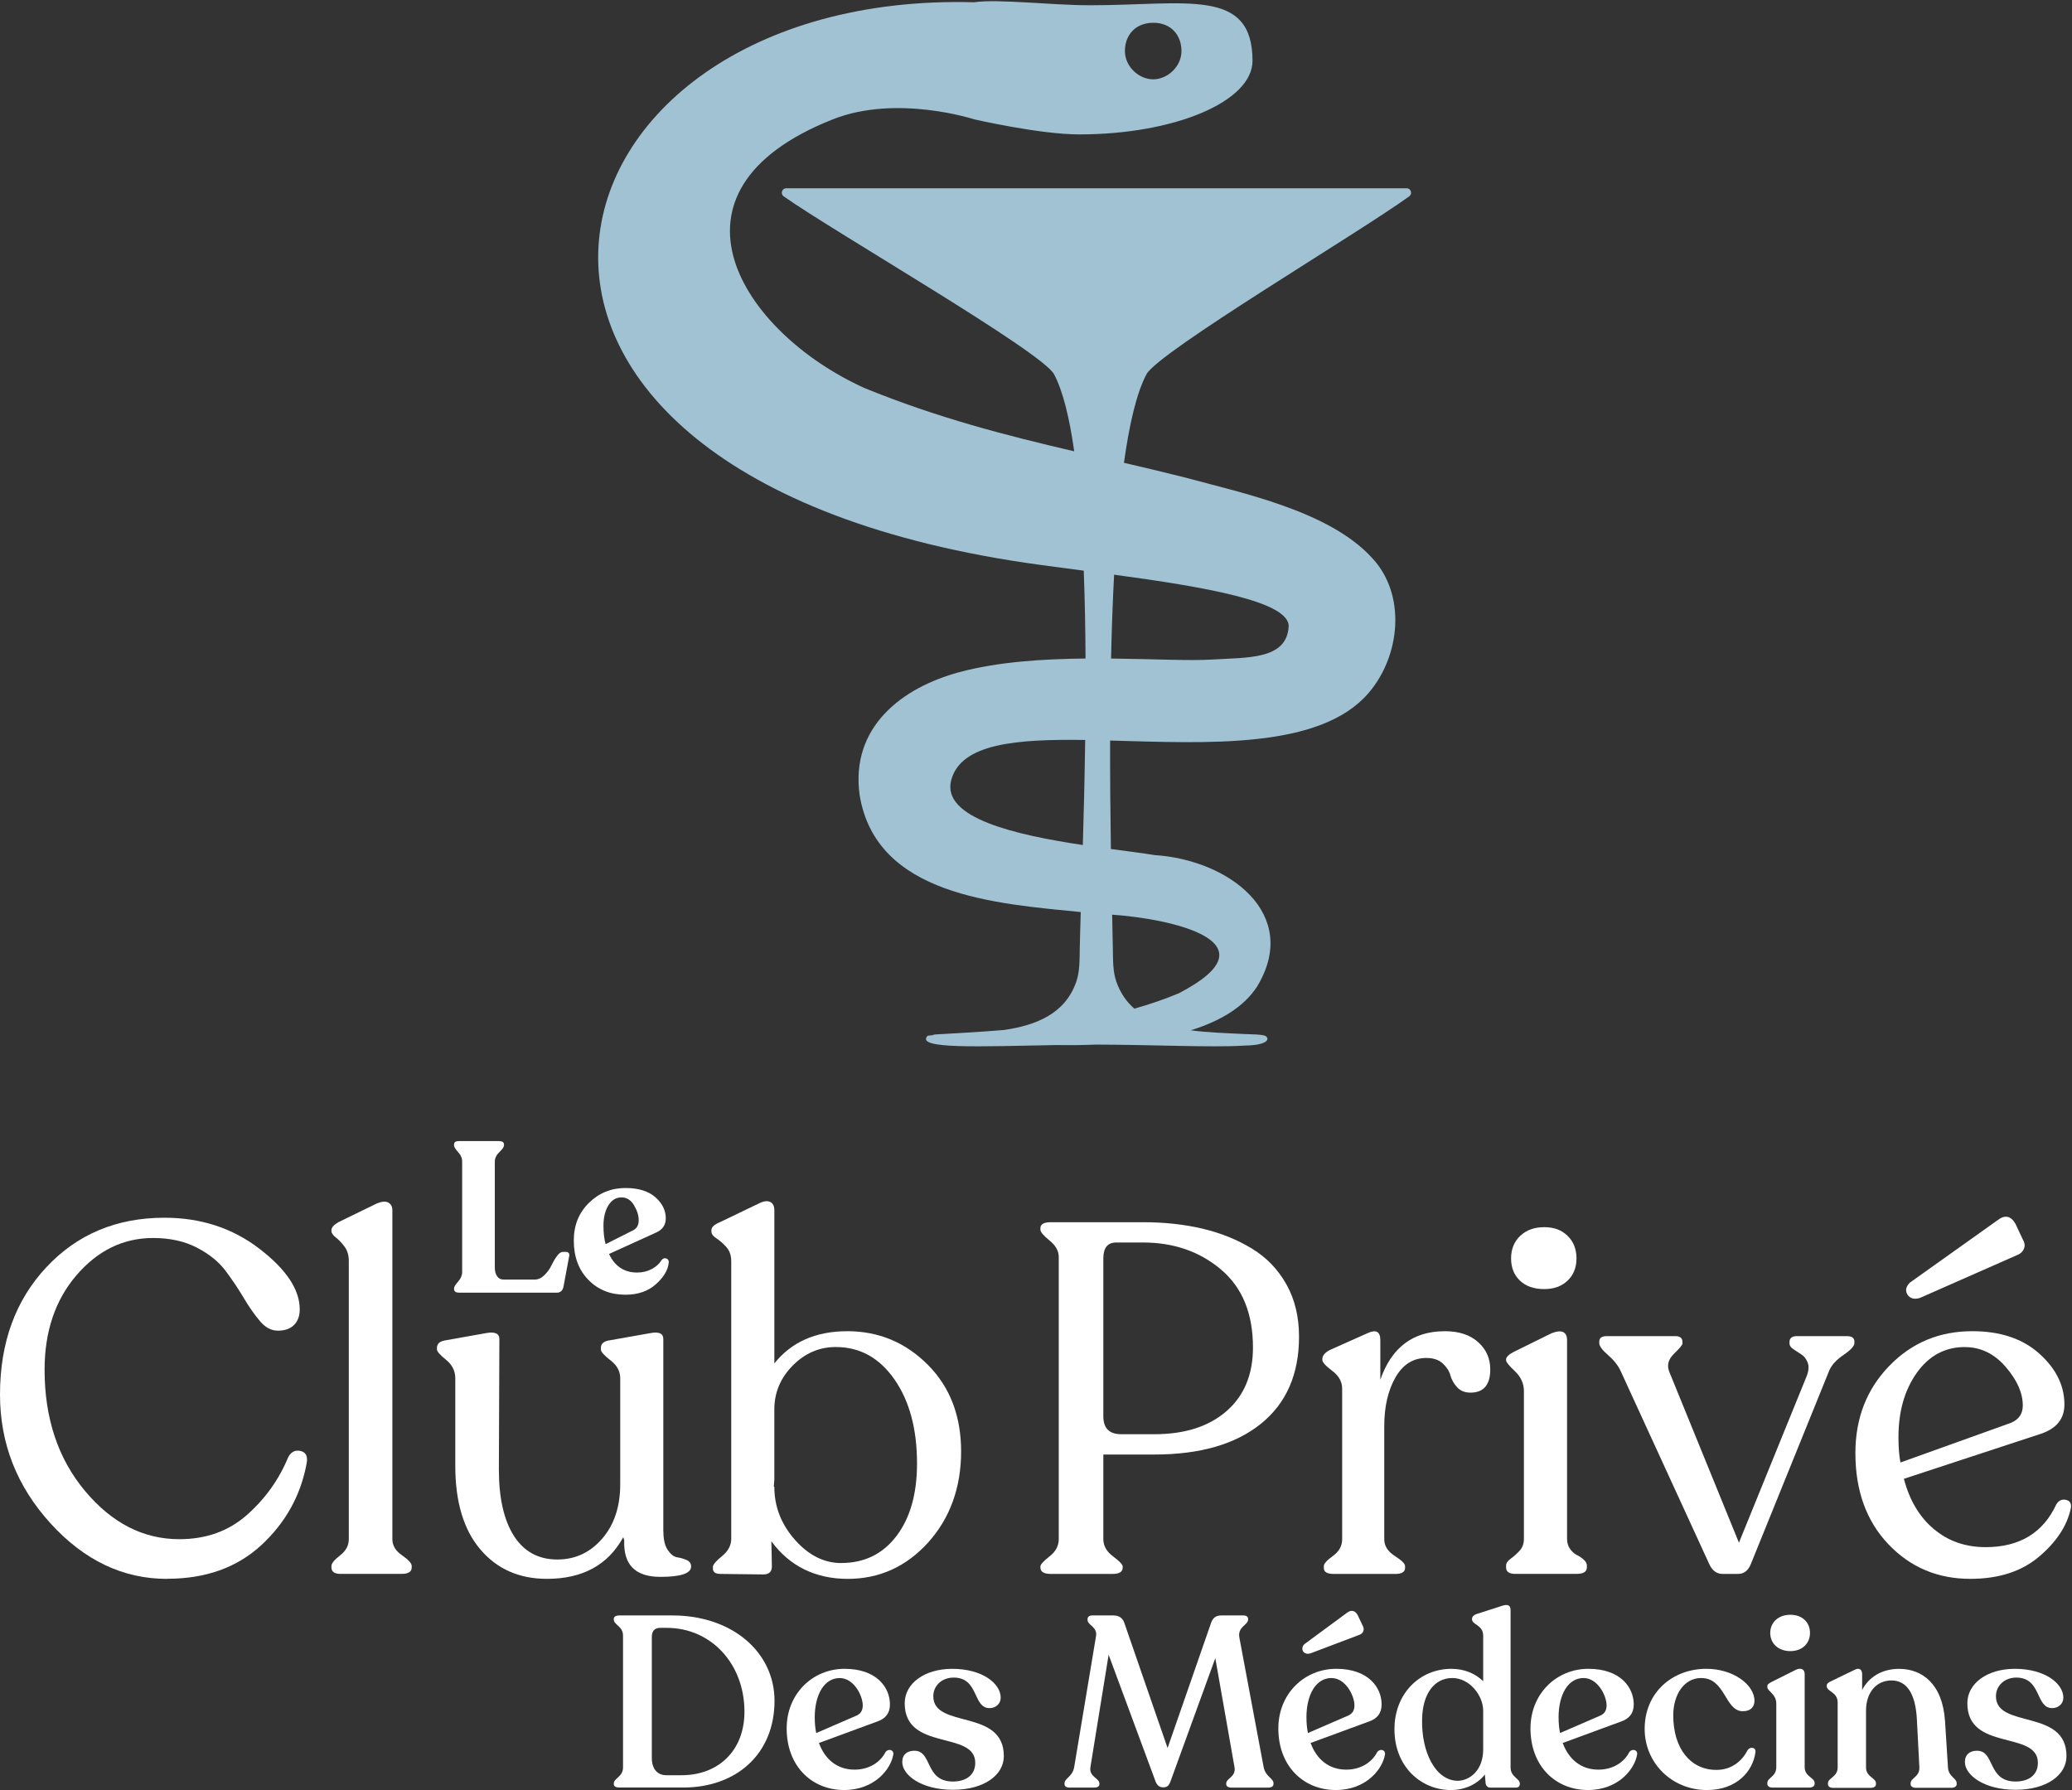 <?xml version="1.0" encoding="UTF-8"?> <svg xmlns="http://www.w3.org/2000/svg" width="1443" height="1247" viewBox="0 0 1443 1247" fill="none"><rect x="0" y="0" width="1443" height="1247" fill="#333333" stroke="none"/><g clip-path="url(#clip0_1121_22816)"><path d="M981.456 136.722C983.873 134.97 982.634 131.134 979.644 131.134C945.298 131.134 826.433 131.195 763.481 131.134C700.68 131.164 582.237 131.134 547.56 131.134C544.539 131.134 543.331 135.001 545.777 136.753C581.573 162.006 725.752 244.985 734.089 260.693C740.251 272.292 744.813 291.051 748.105 314.341C700.65 303.255 652.953 291.081 602.144 270.299C517.02 231.966 452.86 133.4 580.063 83.105C624.528 65.524 678.387 83.105 678.387 83.105C678.387 83.105 724.06 93.617 751.579 93.617C818.246 93.617 872.287 70.659 872.287 42.355C872.287 -8.907 825.949 3.66 759.282 3.66C731.763 3.66 695.484 -0.871 678.387 1.575C366.709 -6.973 277.175 332.526 724.483 393.454C734.21 394.783 744.42 396.112 754.751 397.471C755.506 417.317 755.899 437.949 755.989 458.671C726.296 458.943 694.79 460.967 668.147 468.156C628.183 478.88 592.115 506.398 598.67 553.763C610.119 623.904 693.551 629.372 752.667 635.262C752.365 645.442 752.093 654.081 751.972 660.727C751.821 668.641 752.062 676.646 749.495 683.956C741.671 706.28 721.311 714.164 699.2 717.396C682.435 718.785 665.7 719.722 649.297 720.628C649.811 720.688 650.415 720.779 650.929 720.87C649.267 721.021 647.606 721.172 646.065 721.383C636.761 731.019 682.646 728.814 736.355 727.878C745.266 728.029 754.268 727.938 763.239 727.576C763.33 727.576 763.42 727.576 763.511 727.576C803.566 727.666 843.681 729.63 865.46 728.331C865.944 728.331 866.427 728.24 866.91 728.24C884.582 727.999 884.159 722.773 880.957 721.383C877.332 720.266 871.955 720.507 866.971 720.235C866.427 720.235 865.883 720.175 865.309 720.145C854.012 719.571 841.415 719.238 829.302 717.607C849.571 711.294 866.155 701.597 875.519 687.068C905.968 636.652 856.096 598.984 804.14 595.57C796.225 594.271 785.562 592.942 773.661 591.341C773.298 568.625 773.056 542.828 773.117 515.793C840.328 517.575 919.199 522.106 953.061 482.746C975.384 456.798 979.613 413.904 955.266 388.288C925.452 355.906 865.37 343.461 825.073 332.526C810.876 328.931 796.799 325.608 782.753 322.346C786.499 295.371 791.574 273.591 798.431 260.693C806.798 244.985 946.808 161.945 981.456 136.722ZM803.113 15.863C815.739 15.803 822.808 24.684 822.808 35.558C822.808 46.433 813.021 55.254 803.113 55.254C793.205 55.254 783.418 46.433 783.418 35.558C783.418 24.684 790.456 15.954 803.113 15.863ZM821.086 691.78C810.997 696.009 800.605 699.543 790.003 702.534C784.596 697.822 780.276 691.75 777.497 683.866C774.929 676.556 775.171 668.581 775.02 660.636C774.899 654.384 774.718 646.409 774.537 637.075C815.89 639.975 889.747 656.015 821.116 691.75L821.086 691.78ZM754.117 588.562C708.051 581.645 655.369 569.954 662.468 543.342C669.295 517.756 707.99 514.705 755.748 515.4C755.385 541.499 754.781 566.42 754.117 588.562ZM897.45 436.65C895.819 459.517 869.055 457.855 843.681 459.396C828.003 460.332 802.478 458.973 773.781 458.671C774.204 438.946 774.899 419.251 775.896 400.28C837.972 408.678 898.719 418.828 897.45 436.65Z" fill="#A0C2D3"></path><path d="M886.877 1242.21V1242.72C886.877 1244.24 885.354 1245.09 883.17 1245.09H857.678C855.476 1245.09 853.971 1244.24 853.971 1242.72V1242.21C853.971 1238.5 861.055 1237.65 859.716 1230.72L846.373 1154.9L815.138 1240.85C814.128 1243.54 812.935 1244.9 810.238 1244.9C807.54 1244.9 806.017 1243.73 804.842 1241.01L772.083 1152.54L759.42 1230.7C758.245 1237.62 765.66 1238.46 765.66 1242.19V1242.7C765.66 1244.22 764.302 1245.07 762.118 1245.07H744.903C742.701 1245.07 741.361 1244.22 741.361 1242.7V1242.19C741.361 1238.48 746.94 1237.64 748.115 1230.7L763.311 1139.52C764.32 1132.94 757.401 1132.09 757.401 1128.22V1127.7C757.401 1126.18 758.576 1125.17 760.613 1125.17H775.478C779.185 1125.17 781.718 1126.86 782.911 1130.07L813.137 1217.52L843.529 1130.07C844.703 1126.86 846.906 1125.17 850.448 1125.17H866.157C867.846 1125.17 869.204 1126.02 869.204 1127.54V1128.05C869.204 1131.94 861.771 1132.95 863.129 1140.55L880.013 1230.72C881.371 1237.64 886.932 1238.48 886.932 1242.21H886.877Z" fill="white"></path><path d="M964.545 1221.94C963.022 1231.91 951.717 1246.76 930.282 1246.76C907.653 1246.76 890.273 1230.04 890.273 1203.87C890.273 1179.72 908.332 1162.34 930.63 1162.34C952.928 1162.34 962.196 1175.33 962.196 1187.15C962.196 1193.57 958.819 1197.11 953.589 1198.97L912.737 1214C916.958 1225.47 925.565 1232.57 937.549 1232.57C948.193 1232.57 955.791 1226.99 959.168 1220.24C961.022 1217.87 964.912 1218.55 964.564 1221.93L964.545 1221.94ZM907.488 1150.19C906.478 1148.33 907.158 1146.3 908.497 1145.12L938.045 1123.34C941.091 1120.97 943.789 1121.81 945.477 1124.86L949.019 1132.29C950.542 1134.99 949.533 1137.87 946.156 1138.88L912.737 1151.54C910.718 1152.22 908.681 1151.88 907.506 1150.19H907.488ZM909.855 1196.27C909.855 1200.16 910.186 1203.7 910.865 1207.08L938.889 1194.93C941.935 1193.57 943.275 1191.22 943.275 1187.85C943.275 1180.93 937.035 1168.76 927.235 1168.76C916.591 1168.76 909.837 1180.06 909.837 1196.29L909.855 1196.27Z" fill="white"></path><path d="M1058.42 1242.21V1242.72C1058.42 1244.24 1057.41 1245.09 1055.56 1245.09H1037.99C1035.97 1245.09 1034.78 1243.73 1034.61 1241.88L1034.1 1235.97C1028.52 1243.05 1019.75 1246.78 1010.46 1246.78C989.872 1246.78 971.134 1230.74 971.134 1204.4C971.134 1179.59 988.697 1162.35 1010.81 1162.35C1019.93 1162.35 1027.53 1165.73 1032.93 1170.96V1139.23C1032.93 1131.8 1025.16 1131.63 1025.16 1127.93V1127.6C1025.16 1126.07 1026.34 1124.9 1028.21 1124.22L1046.1 1118.47C1050.16 1117.12 1052.01 1118.14 1052.01 1121.52V1231.1C1052.01 1237.69 1058.44 1238.7 1058.44 1242.24L1058.42 1242.21ZM1032.93 1218.57V1191.55C1032.93 1180.74 1023.31 1168.76 1011.49 1168.76C998.993 1168.76 990.716 1179.57 990.386 1197.46C989.872 1220.42 999.672 1240 1015.03 1240.35C1023.31 1240.35 1032.93 1233.27 1032.93 1218.57Z" fill="white"></path><path d="M1140.14 1221.94C1138.62 1231.91 1127.31 1246.76 1105.88 1246.76C1083.25 1246.76 1065.87 1230.04 1065.87 1203.87C1065.87 1179.72 1083.93 1162.34 1106.22 1162.34C1128.52 1162.34 1137.79 1175.33 1137.79 1187.15C1137.79 1193.57 1134.41 1197.11 1129.18 1198.97L1088.33 1214C1092.55 1225.47 1101.16 1232.57 1113.14 1232.57C1123.79 1232.57 1131.39 1226.99 1134.76 1220.24C1136.62 1217.87 1140.51 1218.55 1140.16 1221.93L1140.14 1221.94ZM1085.45 1196.27C1085.45 1200.16 1085.78 1203.7 1086.46 1207.08L1114.48 1194.93C1117.53 1193.57 1118.87 1191.22 1118.87 1187.85C1118.87 1180.93 1112.63 1168.76 1102.83 1168.76C1092.18 1168.76 1085.43 1180.06 1085.43 1196.29L1085.45 1196.27Z" fill="white"></path><path d="M1145.39 1204.22C1145.39 1178.56 1164.97 1162.52 1187.93 1162.34C1206.83 1162.17 1221.86 1173.31 1221.86 1184.62C1221.86 1188.51 1219.5 1192.05 1213.26 1191.88C1201.11 1191.2 1201.6 1168.76 1184.72 1168.76C1172.9 1168.76 1165.3 1180.25 1165.3 1194.76C1165.3 1217.89 1177.29 1232.75 1195.36 1232.75C1206.34 1232.75 1213.42 1226.17 1217.15 1218.92C1218.84 1216.38 1223.06 1216.9 1222.54 1220.44C1220.85 1233.62 1209.55 1246.78 1188.77 1246.78C1164.29 1246.78 1145.39 1227.87 1145.39 1204.23V1204.22Z" fill="white"></path><path d="M1230.82 1242.54V1241.86C1230.82 1238.15 1237.06 1237.47 1237.06 1230.88V1186.65C1237.06 1179.73 1230.82 1178.05 1230.82 1175V1174.49C1230.82 1173.13 1232 1172.47 1233.87 1171.44L1250.75 1163C1254.64 1161.14 1256.83 1163.16 1256.83 1165.86V1230.86C1256.83 1237.45 1263.75 1238.13 1263.75 1241.84V1242.52C1263.75 1244.04 1262.22 1245.05 1260.04 1245.05H1234.38C1232.18 1245.05 1230.84 1244.04 1230.84 1242.52L1230.82 1242.54ZM1232.84 1137.36C1232.84 1130.09 1238.42 1124.7 1246.86 1124.7C1255.3 1124.7 1260.53 1130.09 1260.53 1137.36C1260.53 1144.63 1255.14 1150.02 1246.86 1150.02C1238.58 1150.02 1232.84 1144.79 1232.84 1137.36Z" fill="white"></path><path d="M1362.68 1242.02V1242.7C1362.68 1244.22 1361.16 1245.23 1358.98 1245.23H1334.33C1331.96 1245.23 1330.62 1244.22 1330.62 1242.7V1242.02C1330.62 1238.31 1337.05 1237.64 1336.7 1230.88L1335.01 1198.31C1334.16 1179.06 1327.58 1170.45 1317.28 1170.45C1306.47 1170.45 1299.55 1179.22 1299.55 1191.39V1231.07C1299.55 1237.65 1306.47 1238.33 1306.47 1242.04V1242.72C1306.47 1244.24 1305.11 1245.25 1302.76 1245.25H1276.59C1274.39 1245.25 1273.05 1244.24 1273.05 1242.72V1242.04C1273.05 1238.33 1279.8 1237.65 1279.8 1231.07V1185.83C1279.8 1178.39 1272.21 1178.23 1272.21 1174.52V1174.01C1272.21 1172.65 1273.38 1171.81 1275.25 1170.96L1291.62 1163.03C1295.17 1161.18 1296.85 1163.2 1296.85 1166.08V1177.05C1301.59 1167.93 1310.87 1162.37 1322.51 1162.37C1338.39 1162.37 1352.9 1172.5 1354.59 1199L1356.61 1230.92C1356.94 1237.67 1362.68 1238.35 1362.68 1242.06V1242.02Z" fill="white"></path><path d="M1368.43 1227.17C1368.43 1221.94 1371.97 1219.41 1376.87 1219.41C1389.53 1219.41 1383.95 1240.85 1403.72 1240.85C1412.67 1240.85 1419.24 1236.46 1419.24 1227.85C1419.24 1205.06 1370.11 1220.09 1370.11 1186.32C1370.11 1172.65 1383.79 1162.35 1403.2 1162.35C1424.31 1162.35 1436.97 1172.65 1436.97 1182.45C1436.97 1186.67 1433.6 1189.72 1429.21 1189.72C1417.39 1189.72 1421.94 1168.45 1404.21 1168.45C1395.94 1168.45 1390.03 1174.19 1390.03 1181.44C1390.03 1204.4 1439.16 1189.72 1439.16 1223.14C1439.16 1236.3 1425.48 1246.61 1403.7 1246.61C1381.92 1246.61 1368.41 1236.48 1368.41 1227.19L1368.43 1227.17Z" fill="white"></path><path d="M427.465 1242.7V1242.19C427.465 1238.48 433.888 1237.64 433.888 1231.05V1139.19C433.888 1132.61 427.465 1131.76 427.465 1128.05V1127.54C427.465 1126.02 428.988 1125.17 431.172 1125.17H468.317C510.014 1125.17 539.396 1150.83 539.396 1184.6C539.396 1221.91 512.546 1245.03 475.915 1245.03H431.172C428.97 1245.03 427.465 1244.19 427.465 1242.66V1242.7ZM474.722 1236.46C499.883 1236.46 518.456 1219.74 518.456 1192.23C518.456 1158.63 494.983 1133.82 464.426 1133.82H459.692C456.48 1133.82 453.947 1135.5 453.947 1140.06V1224.48C453.947 1232.07 457.838 1236.46 464.078 1236.46H474.722Z" fill="white"></path><path d="M622.128 1221.94C620.605 1231.91 609.3 1246.76 587.865 1246.76C565.236 1246.76 547.856 1230.04 547.856 1203.87C547.856 1179.73 565.915 1162.34 588.213 1162.34C610.511 1162.34 619.779 1175.33 619.779 1187.15C619.779 1193.57 616.402 1197.11 611.172 1198.97L570.32 1214C574.541 1225.49 583.148 1232.57 595.132 1232.57C605.776 1232.57 613.374 1226.99 616.751 1220.24C618.605 1217.87 622.495 1218.55 622.147 1221.93L622.128 1221.94ZM567.42 1196.29C567.42 1200.18 567.75 1203.72 568.429 1207.1L596.453 1194.95C599.5 1193.59 600.84 1191.24 600.84 1187.86C600.84 1180.95 594.6 1168.78 584.8 1168.78C574.155 1168.78 567.402 1180.08 567.402 1196.31L567.42 1196.29Z" fill="white"></path><path d="M628.368 1227.17C628.368 1221.94 631.91 1219.41 636.81 1219.41C649.473 1219.41 643.894 1240.85 663.659 1240.85C672.615 1240.85 679.186 1236.46 679.186 1227.85C679.186 1205.06 630.056 1220.09 630.056 1186.32C630.056 1172.65 643.729 1162.35 663.146 1162.35C684.251 1162.35 696.914 1172.65 696.914 1182.45C696.914 1186.67 693.537 1189.72 689.151 1189.72C677.332 1189.72 681.883 1168.45 664.155 1168.45C655.878 1168.45 649.969 1174.19 649.969 1181.44C649.969 1204.4 699.098 1189.72 699.098 1223.14C699.098 1236.31 685.425 1246.61 663.641 1246.61C641.857 1246.61 628.35 1236.48 628.35 1227.19L628.368 1227.17Z" fill="white"></path><path d="M731.819 1096.25C726.992 1096.25 724.57 1094.76 724.57 1091.77V1091.07C724.57 1089.7 726.699 1087.33 730.957 1084.01C735.214 1080.67 737.343 1076.7 737.343 1072.1V875.433C737.343 871.286 735.214 867.505 730.957 864.055C726.699 860.605 724.57 858.072 724.57 856.457V855.429C724.57 852.677 726.992 851.282 731.819 851.282H795.997C810.954 851.282 824.755 852.787 837.4 855.76C850.045 858.751 861.497 863.358 871.737 869.561C881.978 875.764 890.016 884.114 895.889 894.575C901.762 905.054 904.68 917.167 904.68 930.968C904.68 957.193 895.815 977.436 878.105 991.696C860.395 1005.96 835.675 1013.09 803.925 1013.09H768.395V1072.1C768.395 1076.7 770.634 1080.67 775.13 1084.01C779.608 1087.35 781.866 1089.7 781.866 1091.07V1091.77C781.866 1094.76 779.572 1096.25 774.965 1096.25H731.837H731.819ZM780.82 998.945H803.944C825.104 998.945 841.841 993.604 854.137 982.905C866.433 972.205 872.6 957.432 872.6 938.565C872.6 914.873 865.185 896.759 850.338 884.224C835.51 871.69 817.396 865.413 795.997 865.413H777.37C771.387 865.413 768.395 869.102 768.395 876.461V986.52C768.395 994.797 772.543 998.945 780.82 998.945Z" fill="white"></path><path d="M1006.11 927.187C1016 927.187 1023.77 929.72 1029.4 934.785C1035.04 939.85 1037.86 946.164 1037.86 953.761C1037.86 964.571 1033.26 969.985 1024.06 969.985C1020.15 969.985 1017.05 968.719 1014.74 966.186C1012.44 963.653 1010.88 960.901 1010.08 957.909C1009.27 954.918 1007.49 952.165 1004.74 949.632C1001.98 947.1 998.184 945.833 993.358 945.833C984.163 945.833 976.969 950.385 971.794 959.469C966.618 968.553 964.031 979.877 964.031 993.458V1072.12C964.031 1076.72 966.453 1080.58 971.28 1083.68C976.106 1086.78 978.529 1089.15 978.529 1090.74V1092.12C978.529 1094.87 976.235 1096.27 971.628 1096.27H928.849C924.243 1096.27 921.949 1094.89 921.949 1092.12V1090.74C921.949 1089.13 924.078 1086.78 928.335 1083.68C932.593 1080.58 934.722 1076.72 934.722 1072.12V967.232C934.722 962.405 932.428 958.258 927.821 954.808C923.215 951.357 920.921 948.825 920.921 947.21V946.512C920.921 944.218 922.646 942.144 926.096 940.309L952.322 928.582C958.305 925.829 961.296 927.444 961.296 933.409V961.011C969.114 938.474 984.071 927.206 1006.15 927.206L1006.11 927.187Z" fill="white"></path><path d="M1055.44 1096.25C1051.07 1096.25 1048.89 1094.76 1048.89 1091.77V1090.39C1048.89 1088.78 1049.92 1087.24 1051.99 1085.73C1054.07 1084.25 1056.14 1082.39 1058.2 1080.21C1060.27 1078.03 1061.3 1075.2 1061.3 1071.75V968.939C1061.3 963.654 1059.22 959.047 1055.09 955.138C1050.95 951.229 1048.89 948.696 1048.89 947.54V946.843C1048.89 945.228 1050.62 943.503 1054.07 941.667L1080.64 928.564C1084.31 927.187 1087.03 926.949 1088.75 927.866C1090.48 928.784 1091.34 930.619 1091.34 933.391V1071.75C1091.34 1074.5 1092.04 1076.87 1093.41 1078.81C1094.79 1080.78 1096.4 1082.21 1098.24 1083.13C1100.08 1084.04 1101.69 1085.15 1103.07 1086.41C1104.44 1087.68 1105.14 1089 1105.14 1090.38V1091.75C1105.14 1094.74 1102.72 1096.23 1097.89 1096.23H1055.46L1055.44 1096.25ZM1075.46 897.86C1068.33 897.86 1062.69 895.915 1058.56 891.988C1054.41 888.079 1052.36 882.903 1052.36 876.462C1052.36 870.02 1054.49 864.79 1058.75 860.77C1063 856.751 1068.58 854.732 1075.48 854.732C1082.38 854.732 1087.56 856.751 1091.71 860.77C1095.85 864.79 1097.91 870.038 1097.91 876.462C1097.91 882.885 1095.84 888.079 1091.71 891.988C1087.56 895.897 1082.16 897.86 1075.48 897.86H1075.46Z" fill="white"></path><path d="M1286.28 930.637C1289.73 930.637 1291.45 931.904 1291.45 934.436V935.464C1291.45 937.538 1288.92 940.291 1283.86 943.741C1278.79 947.191 1275.45 950.88 1273.86 954.789L1219.35 1089.35C1217.51 1093.95 1214.52 1096.25 1210.37 1096.25H1199.67C1195.53 1096.25 1192.43 1093.95 1190.35 1089.35L1128.6 954.789C1126.76 950.88 1123.82 947.191 1119.81 943.741C1115.79 940.291 1113.77 937.538 1113.77 935.464V934.436C1113.77 931.904 1115.49 930.637 1118.94 930.637H1166.9C1170.11 930.637 1171.72 932.014 1171.72 934.785V935.813C1171.72 936.73 1169.76 939.098 1165.85 942.879C1161.94 946.677 1160.79 950.752 1162.4 955.12L1211.05 1074.5L1258.33 958.221C1259.71 954.551 1259.89 951.431 1258.84 948.898C1257.82 946.365 1256.37 944.53 1254.53 943.374C1252.69 942.236 1250.84 941.025 1249.01 939.759C1247.17 938.492 1246.25 937.171 1246.25 935.794V934.767C1246.25 932.014 1247.98 930.619 1251.43 930.619H1286.28V930.637Z" fill="white"></path><path d="M1432.22 1047.6C1433.83 1045.06 1436.02 1044.09 1438.77 1044.66C1441.52 1045.23 1442.68 1047.14 1442.22 1050.35C1439.69 1062.54 1432.33 1073.8 1420.14 1084.16C1407.96 1094.51 1391.97 1099.68 1372.19 1099.68C1349.41 1099.68 1330.38 1091.62 1315.09 1075.53C1299.79 1059.43 1292.15 1038.27 1292.15 1012.05C1292.15 987.897 1299.97 967.709 1315.61 951.504C1331.24 935.281 1350.57 927.187 1373.56 927.187C1393.11 927.187 1408.69 932.418 1420.31 942.879C1431.92 953.34 1437.72 965.122 1437.72 978.244C1437.72 988.136 1432.31 994.926 1421.5 998.596L1325.92 1030C1329.83 1044.95 1336.78 1056.63 1346.79 1065.01C1356.79 1073.42 1368.81 1077.6 1382.85 1077.6C1406.54 1077.6 1422.99 1067.6 1432.18 1047.58L1432.22 1047.6ZM1368.39 938.236C1354.59 938.236 1343.43 944.218 1334.91 956.184C1326.4 968.15 1322.14 983.089 1322.14 1001.04C1322.14 1007.94 1322.6 1013.81 1323.52 1018.64L1400.45 991.035C1405.97 988.741 1408.73 984.704 1408.73 978.959C1408.73 970.224 1404.76 961.249 1396.82 952.055C1388.89 942.86 1379.4 938.254 1368.35 938.254L1368.39 938.236ZM1336.99 904.063C1333.08 905.22 1330.2 904.412 1328.36 901.641C1326.75 898.888 1327.33 896.117 1330.09 893.364L1391.16 849.887C1396.23 845.978 1400.36 846.786 1403.59 852.31L1408.76 863.358C1410.14 865.652 1410.38 867.836 1409.46 869.91C1408.54 871.984 1406.82 873.488 1404.28 874.388L1337 904.063H1336.99Z" fill="white"></path><path d="M116.28 1099.7C85.687 1099.7 58.654 1086.82 35.2 1061.05C11.745 1035.28 0 1005.39 0 971.343C0 935.226 10.755 905.678 32.263 882.665C53.772 859.669 81.191 848.162 114.555 848.162C139.863 848.162 161.886 855.356 180.624 869.726C199.361 884.096 208.739 898.191 208.739 911.992C208.739 916.598 207.418 920.213 204.775 922.856C202.133 925.499 198.389 926.82 193.562 926.82C188.735 926.82 184.771 924.581 180.972 920.085C177.173 915.607 173.43 910.248 169.759 904.045C166.07 897.842 161.886 891.565 157.169 885.234C152.453 878.902 145.791 873.507 137.165 869.01C128.54 864.532 118.354 862.275 106.627 862.275C85.926 862.275 68.161 870.901 53.313 888.152C38.485 905.403 31.052 927.371 31.052 954.055C31.052 987.86 40.43 1015.99 59.168 1038.42C77.906 1060.85 99.818 1072.06 124.888 1072.06C143.515 1072.06 159.225 1066.43 171.98 1055.16C184.753 1043.89 194.351 1030.44 200.793 1014.78C202.867 1011.11 205.73 1009.74 209.419 1010.64C213.089 1011.55 214.465 1014.43 213.566 1019.26C209.418 1041.58 198.903 1060.55 182 1076.19C165.098 1091.83 143.185 1099.64 116.28 1099.64V1099.7Z" fill="white"></path><path d="M237.39 1096.25C233.022 1096.25 230.838 1094.76 230.838 1091.77V1090.74C230.838 1088.91 232.857 1086.43 236.876 1083.33C240.895 1080.23 242.914 1076.48 242.914 1072.12V878.186C242.914 874.277 241.941 870.992 239.977 868.35C238.014 865.707 236.013 863.578 233.939 861.963C231.866 860.348 230.838 858.861 230.838 857.485V856.788C230.838 854.952 232.453 853.117 235.665 851.264L262.569 838.16C266.019 836.784 268.662 836.6 270.497 837.646C272.333 838.674 273.25 840.472 273.25 842.987V1072.08C273.25 1076.45 275.489 1080.19 279.985 1083.29C284.463 1086.39 286.721 1088.87 286.721 1090.71V1091.73C286.721 1094.73 284.427 1096.21 279.82 1096.21H237.39V1096.25Z" fill="white"></path><path d="M462.003 1066.57C462.003 1072.32 463.031 1076.7 465.105 1079.68C467.179 1082.67 469.363 1084.34 471.657 1084.69C473.951 1085.04 476.135 1085.68 478.209 1086.58C480.282 1087.5 481.31 1089 481.31 1091.06C481.31 1095.88 474.171 1098.3 459.911 1098.3C442.421 1098.3 434.034 1089.81 434.732 1072.78L434.034 1070.7C423.445 1090.03 405.735 1099.68 380.904 1099.68C361.579 1099.68 346.108 1092.84 334.491 1079.14C322.874 1065.45 317.075 1046.07 317.075 1021V959.928C317.075 954.881 314.946 950.605 310.688 947.155C306.431 943.705 304.302 941.282 304.302 939.906V938.878C304.302 936.125 306.027 934.4 309.477 933.703L338.455 928.527C344.659 927.39 347.778 928.766 347.778 932.675L347.43 1023.41C347.43 1043.41 350.935 1058.88 357.946 1069.82C364.956 1080.74 375.032 1086.21 388.135 1086.21C400.56 1086.21 410.966 1081.38 419.353 1071.71C427.74 1062.06 431.942 1049.4 431.942 1033.76V959.928C431.942 955.102 429.703 950.954 425.207 947.504C420.729 944.053 418.472 941.521 418.472 939.906V938.878C418.472 936.125 420.197 934.4 423.647 933.703L452.974 928.527C458.957 927.39 461.948 928.766 461.948 932.675V1066.54L462.003 1066.57Z" fill="white"></path><path d="M589.99 927.188C611.848 927.188 630.531 934.951 646.057 950.477C661.583 966.003 669.346 986.19 669.346 1011.02C669.346 1035.85 661.693 1057.43 646.406 1074.34C631.1 1091.24 612.417 1099.7 590.339 1099.7C568.261 1099.7 549.854 1090.96 537.209 1073.47L537.558 1091.07C537.558 1094.76 535.594 1096.6 531.685 1096.6L501.661 1096.25C498.21 1096.25 496.485 1094.98 496.485 1092.45V1091.42C496.485 1089.81 498.614 1087.28 502.872 1083.82C507.13 1080.37 509.259 1076.36 509.259 1071.75V878.536C509.259 874.388 508.102 871.066 505.808 868.533C503.514 866.001 501.202 864 498.908 862.496C496.614 861.009 495.458 859.449 495.458 857.834V856.806C495.458 854.733 497.403 852.897 501.33 851.282L528.584 838.179C531.795 836.564 534.383 836.233 536.347 837.151C538.292 838.069 539.283 840.032 539.283 843.024V949.632C551.249 934.675 568.151 927.206 590.009 927.206L589.99 927.188ZM585.861 1088.65C601.956 1088.65 614.784 1082.39 624.328 1069.84C633.871 1057.31 638.642 1040.46 638.642 1019.3C638.642 995.385 633.412 975.876 622.951 960.809C612.472 945.742 598.855 938.217 582.062 938.217C570.555 938.217 560.553 942.53 552.038 951.156C543.522 959.781 539.265 969.967 539.265 981.694V1030.69L538.916 1035.52H539.265C539.265 1049.32 544.036 1061.64 553.579 1072.45C563.123 1083.26 573.877 1088.67 585.843 1088.67L585.861 1088.65Z" fill="white"></path><path d="M319.478 900.301C317.294 900.301 316.211 899.457 316.211 897.769V897.328C316.211 896.337 317.147 894.777 319.038 892.648C320.928 890.52 321.864 888.317 321.864 886.042V809.035C321.864 806.649 320.928 804.447 319.038 802.428C317.147 800.391 316.211 798.831 316.211 797.748V797.161C316.211 795.583 317.294 794.775 319.478 794.775H347.429C349.815 794.775 350.989 795.565 350.989 797.161V797.748C350.989 798.85 349.925 800.41 347.796 802.428C345.667 804.465 344.602 806.668 344.602 809.035V882.922C344.602 885.307 345.116 887.29 346.162 888.868C347.208 890.446 348.768 891.254 350.842 891.254H372.241C374.719 891.254 376.994 890.244 379.086 888.207C381.16 886.17 382.775 883.968 383.913 881.6C385.051 879.215 386.336 877.012 387.786 874.993C389.217 872.956 390.63 871.947 392.025 871.947H393.805C395.989 871.947 396.833 873.048 396.338 875.214L392.465 896.025C391.878 898.907 390.336 900.338 387.859 900.338H319.478V900.301Z" fill="white"></path><path d="M460.7 877.71C461.599 876.517 462.682 876.132 463.967 876.517C465.251 876.921 465.857 877.857 465.747 879.343C465.251 884.5 462.278 889.529 456.828 894.429C451.377 899.329 444.293 901.788 435.576 901.788C425.078 901.788 416.452 898.32 409.717 891.382C402.982 884.445 399.605 875.324 399.605 864.037C399.605 853.43 403.129 844.694 410.158 837.794C417.187 830.911 425.665 827.461 435.576 827.461C444.587 827.461 451.524 829.59 456.387 833.848C461.25 838.106 463.673 843.024 463.673 848.566C463.673 853.118 461.489 856.403 457.14 858.385L424.142 873.397C428.198 882.023 434.75 886.335 443.761 886.335C447.523 886.335 450.918 885.51 453.946 883.876C456.974 882.243 459.232 880.187 460.718 877.71H460.7ZM432.896 833.995C429.024 833.995 425.959 835.848 423.683 839.574C421.408 843.299 420.27 848.016 420.27 853.778C420.27 858.642 420.765 862.9 421.756 866.57L440.934 856.917C443.504 855.632 444.807 853.301 444.807 849.924C444.807 846.548 443.706 843.061 441.54 839.445C439.356 835.83 436.493 834.013 432.914 834.013L432.896 833.995Z" fill="white"></path></g><defs><clipPath id="clip0_1121_22816"><rect width="1442.32" height="1245.93" fill="white" transform="translate(0 0.85)"></rect></clipPath></defs></svg> 